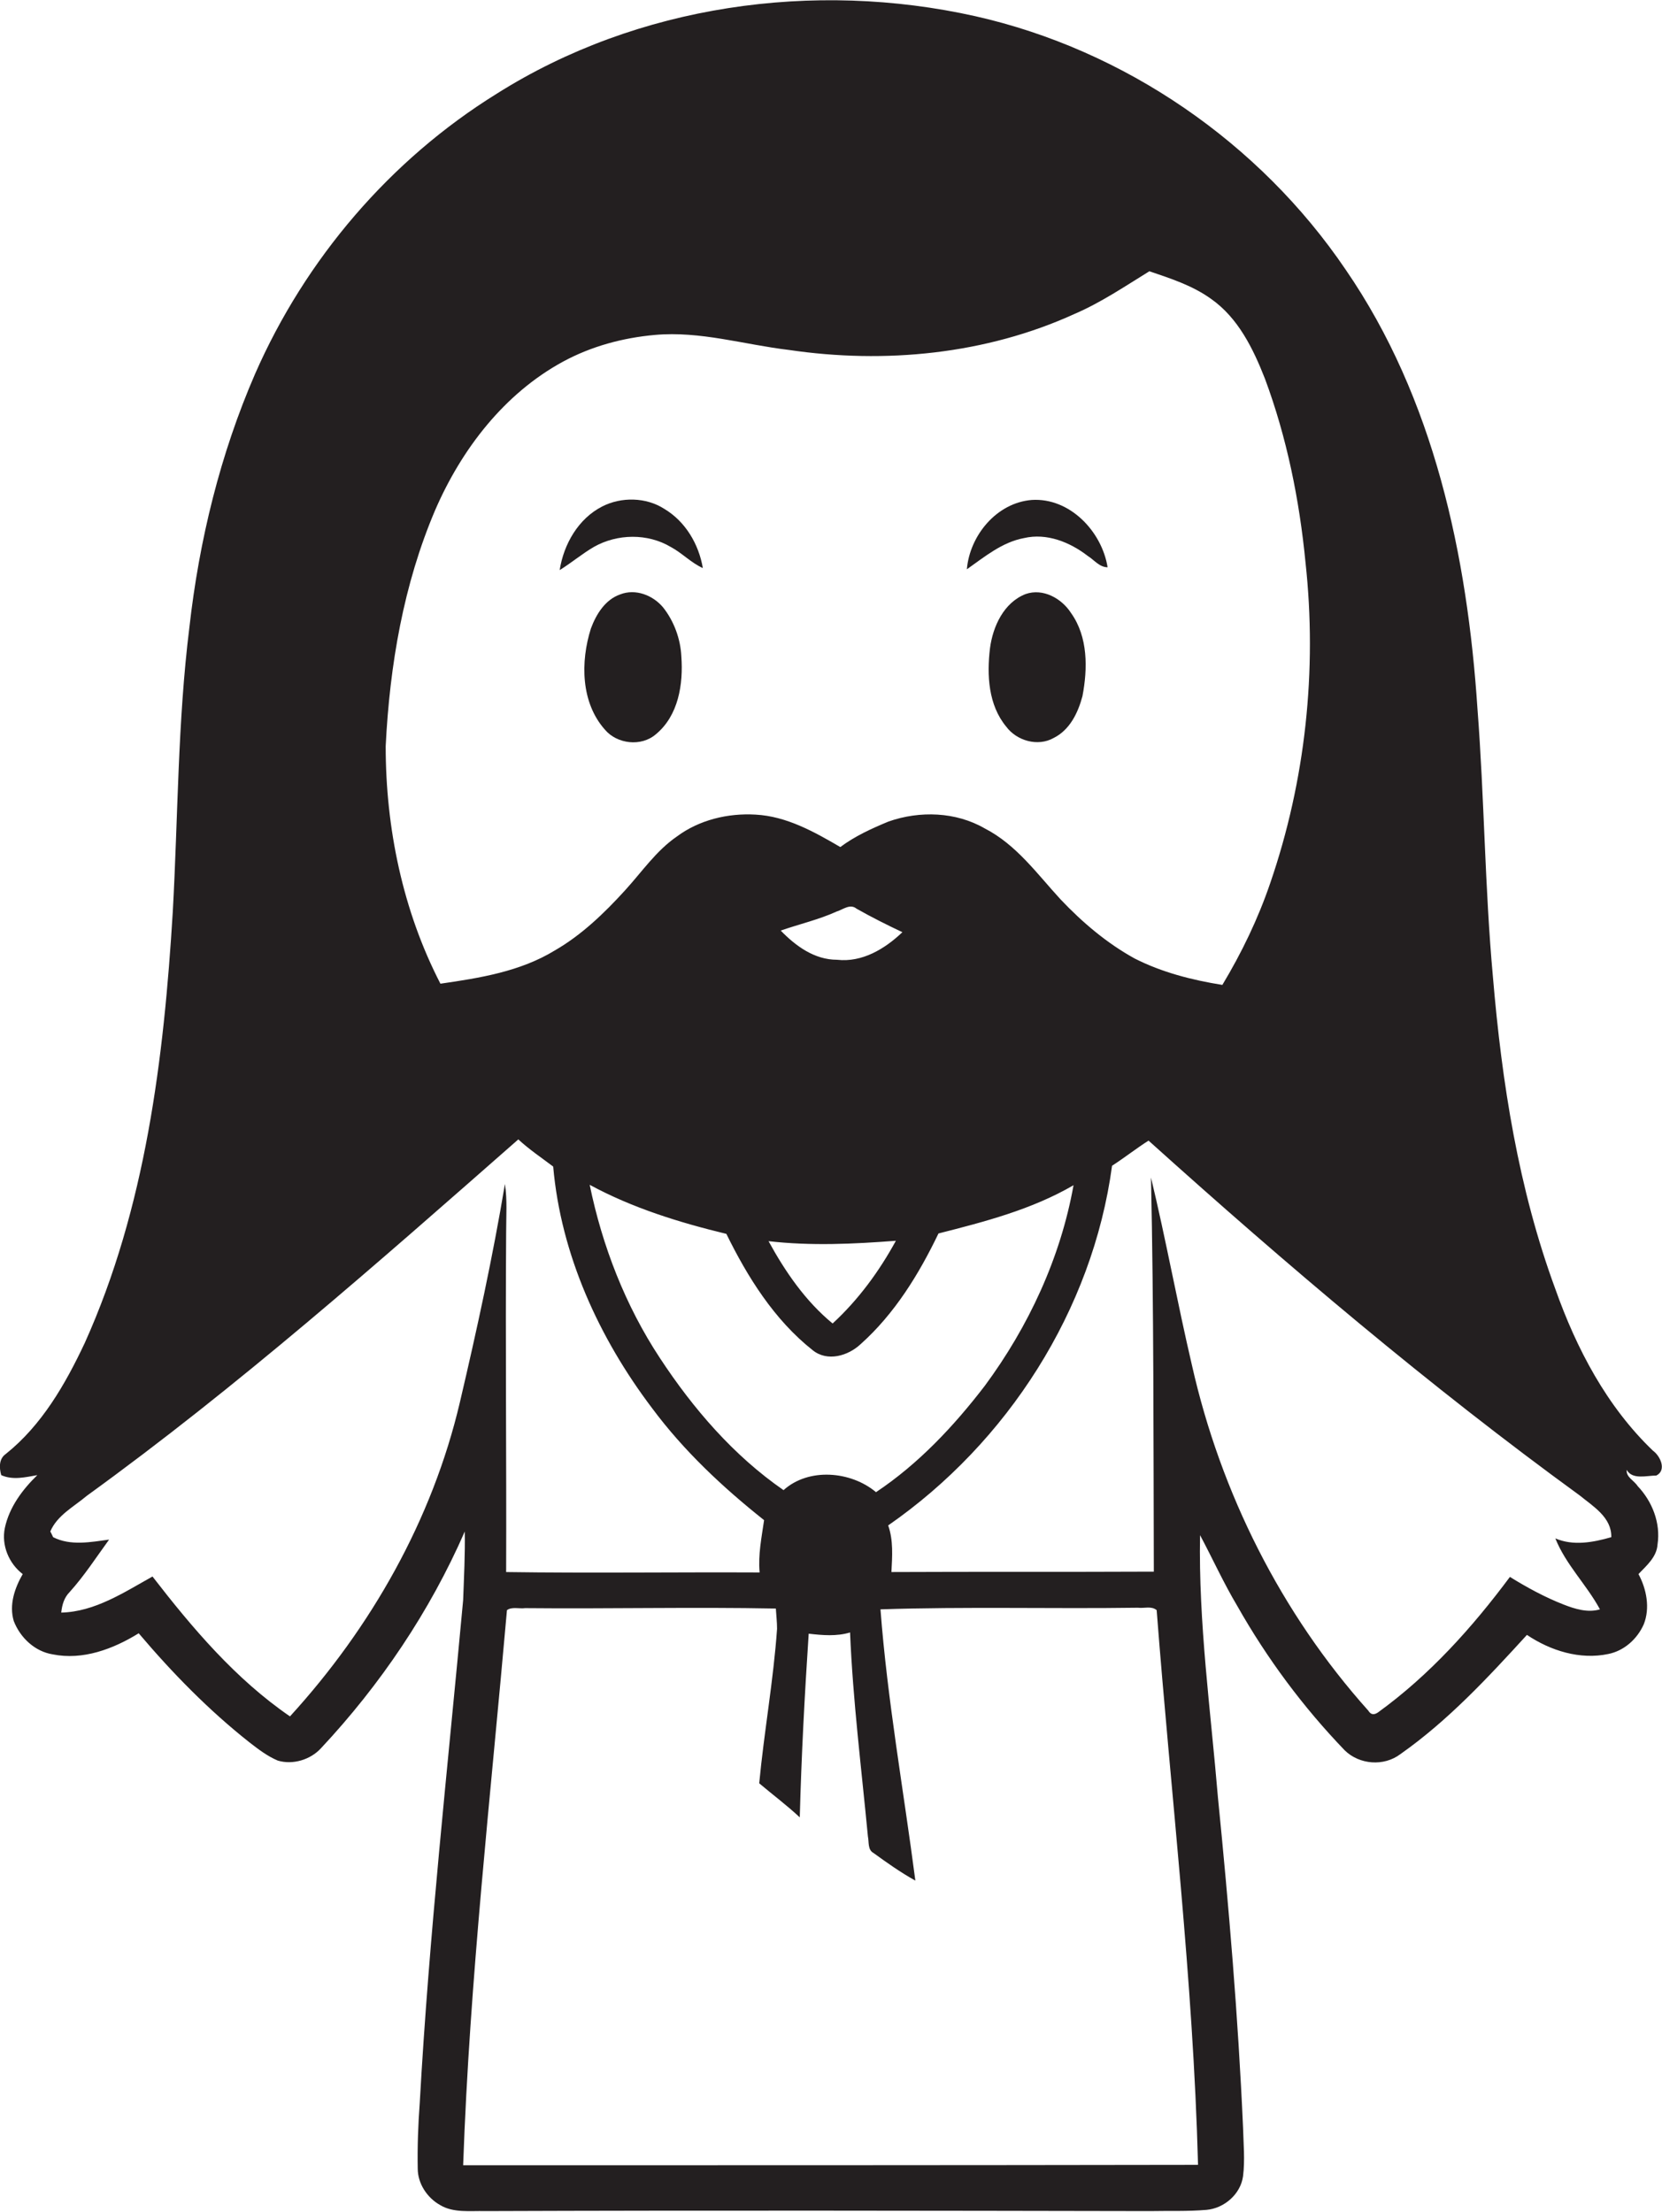 <?xml version="1.0" encoding="utf-8"?>
<!-- Generator: Adobe Illustrator 19.2.0, SVG Export Plug-In . SVG Version: 6.00 Build 0)  -->
<svg version="1.1" id="Layer_1" xmlns="http://www.w3.org/2000/svg" xmlns:xlink="http://www.w3.org/1999/xlink" x="0px" y="0px"
	 viewBox="0 0 409.8 545.5" enable-background="new 0 0 409.8 545.5" xml:space="preserve">
<g>
	<path fill="#231F20" d="M408.4,363.9c2.6-1.3,1-4.8-0.8-6.1c-11.4-10.9-18.9-25.2-24.1-39.9c-9.1-24.7-13.2-50.9-15.4-77.1
		c-2-22-2.1-44-3.8-66c-2.5-37.8-10.7-76.6-32.5-108.3c-21.2-31.3-54.5-54.2-91.3-62.5c-39.8-8.9-83.3-2.8-118,19.1
		C96.2,39.4,75.3,63.9,62.9,92.2c-8.6,19.8-13.8,41.1-16.2,62.5c-2.9,23.3-2.8,46.8-4.1,70.2c-2.2,36.2-6.7,73-21.7,106.3
		c-4.8,10.2-10.6,20.3-19.5,27.4c-1.7,1.2-1.6,3.4-1.1,5.2c2.9,1.3,6,0.5,8.9,0c-3.7,3.6-6.9,7.9-8,13c-0.9,4.3,1,8.8,4.4,11.4
		c-2,3.5-3.4,7.6-2.2,11.6c1.6,4.1,5.2,7.5,9.6,8.2c7.4,1.5,14.9-1.3,21.2-5.2c8.3,9.8,17.3,19,27.3,26.9c2.2,1.7,4.4,3.4,7,4.5
		c3.7,1.1,8-0.2,10.6-3c14.7-15.7,26.9-33.8,35.5-53.5c0.1,5.6-0.2,11.3-0.4,16.9c-3.8,41.3-8.4,82.5-10.7,124
		c-0.4,5.4-0.6,10.8-0.5,16.2c0,3.7,2.3,7.2,5.5,9c3.3,2,7.4,1.4,11.1,1.5c54.6-0.2,109.3-0.1,163.9,0c4.7-0.1,9.3,0.1,14-0.3
		c4.4-0.4,8.4-3.9,9-8.3c0.5-4,0.1-8,0-12c-1.2-27.2-3.5-54.4-6.2-81.5c-1.8-21.5-4.8-43-4.4-64.6c3.1,5.8,5.8,11.8,9.2,17.5
		c7.3,12.9,16.2,24.9,26.5,35.6c3.6,3.5,9.6,4,13.7,0.9c11.8-8.3,21.6-18.9,31.2-29.4c5.8,3.9,13.1,6.2,20.1,4.7
		c3.9-0.8,7.1-3.7,8.7-7.3c1.6-4,0.7-8.7-1.3-12.4c2-2.1,4.5-4.2,4.7-7.3c0.8-5.3-1.3-10.6-4.9-14.4c-0.9-1.4-2.9-2.2-2.7-4
		C402.5,365,406,363.9,408.4,363.9z M107.3,125.8c6.5-15,17-28.7,31.5-36.6c7-3.8,14.8-5.9,22.7-6.6c11.2-1,22,2.4,33,3.7
		c23.7,3.5,48.6,1.1,70.5-8.9c6.5-2.8,12.4-6.8,18.4-10.5c5.3,1.8,10.6,3.5,15.2,6.8c6.7,4.7,10.4,12.3,13.3,19.7
		c5.4,14.5,8.5,29.9,10,45.3c2.9,26.6,0,53.8-8.7,79.1c-3,8.8-7,17.1-11.8,25.1c-7.5-1.2-14.9-3.1-21.6-6.5
		c-6.9-3.8-12.9-8.9-18.3-14.6c-5.8-6.3-10.9-13.5-18.7-17.5c-7.1-4.1-16-4.4-23.7-1.7c-4.1,1.7-8.3,3.6-11.9,6.3
		c-6.5-3.8-13.3-7.6-20.9-8c-6.8-0.4-13.9,1.3-19.4,5.4c-5.1,3.5-8.6,8.7-12.8,13.3c-5.1,5.6-10.7,11-17.3,14.8
		c-8.5,5.2-18.5,6.8-28.2,8.2c-9.3-18-13.5-38.4-13.5-58.6C96.1,164,99.5,144.1,107.3,125.8z M220.9,306
		c-4.1,7.5-9.2,14.5-15.6,20.4c-6.7-5.5-11.7-12.8-15.8-20.3C200,307.3,210.5,306.8,220.9,306z M192.5,229.5
		c4.6-1.6,9.4-2.7,13.8-4.7c1.6-0.5,3.3-2,4.9-0.7c3.7,2.1,7.5,4,11.3,5.8c-4.3,4.1-9.9,7.5-16.1,6.8
		C200.8,236.7,196.2,233.3,192.5,229.5z M200.4,333c3.6,2.9,8.7,1.4,11.8-1.5c8.4-7.5,14.4-17.3,19.2-27.3
		c11.4-2.9,23-5.9,33.3-11.9c-3.2,17.9-11.1,34.9-21.9,49.5c-7.6,9.9-16.3,19.2-26.8,26.2c-6.2-5.2-16.6-6.1-22.8-0.5
		c-12.3-8.5-22.3-20.1-30.5-32.6c-8.5-12.9-14.2-27.6-17.3-42.7c10.5,5.7,22.1,9.3,33.7,12.1C184.3,314.9,190.9,325.5,200.4,333z
		 M113.4,345.8c-6.8,29-21.9,55.6-41.9,77.5c-13.4-9.2-24-21.7-33.9-34.5c-7,3.9-14.2,8.7-22.5,8.9c0.2-1.9,0.7-3.7,2.1-5.1
		c3.6-4,6.5-8.5,9.7-12.9c-4.5,0.6-9.5,1.6-13.8-0.6c-0.2-0.4-0.5-1.1-0.7-1.4c1.7-4,5.8-6.1,9-8.8c37.3-27,71.8-57.5,106.4-87.9
		c2.7,2.5,5.7,4.5,8.6,6.7c1.9,21.7,11.3,42.3,24.4,59.6c7.8,10.5,17.4,19.5,27.6,27.6c-0.6,4.2-1.5,8.5-1.1,12.9
		c-20.8-0.1-41.7,0.2-62.5-0.1c0.1-27.9-0.2-55.9,0-83.8c0-4,0.3-8-0.3-11.9C121.5,310,117.6,327.9,113.4,345.8z M114.2,534
		c1.6-45.8,6.8-91.3,10.8-136.9c1.2-0.9,3-0.3,4.5-0.5c20.6,0.2,41.2-0.3,61.8,0.1c0.1,1.7,0.3,3.3,0.3,5
		c-0.9,12.8-3.2,25.4-4.4,38.1c3.3,2.8,6.8,5.4,10,8.4c0.4-15.1,1.2-30.2,2.2-45.3c3.4,0.4,6.9,0.7,10.2-0.3
		c0.7,16.8,2.8,33.5,4.4,50.3c0.3,1.4-0.1,3.3,1.4,4.1c3.3,2.4,6.7,4.8,10.3,6.8c-2.9-22.3-6.9-44.5-8.6-66.9
		c21.1-0.7,42.3-0.1,63.5-0.4c1.5,0.2,3.3-0.5,4.6,0.6c3.5,45.6,9,91.1,10.2,136.8C234.9,534,174.5,534,114.2,534z M383.5,379.4
		c2.6,6.5,7.7,11.4,11,17.5c-3,0.9-6.2-0.1-9-1.2c-4.6-1.8-9-4.2-13.2-6.8c-9.3,12.5-19.8,24.2-32.5,33.4c-1,0.7-1.8,0.6-2.4-0.4
		c-21.5-24-36.4-53.7-43.5-85.2c-3.6-15.4-6.4-30.9-10.1-46.3c0.7,32.4,0.6,64.8,0.7,97.2c-21.6,0.1-43.2,0-64.7,0.1
		c0.2-3.9,0.5-7.8-0.8-11.5c29.4-20.4,50.4-53.1,55.2-88.7c3.1-2,6-4.3,9-6.2c34.1,30.7,69.2,60.5,106.3,87.5
		c3.3,2.7,7.9,5.4,7.8,10.3C392.8,380.4,387.9,381.3,383.5,379.4z"/>
	<path fill="#231F20" d="M165.4,134.9c2.8,1.5,5,3.9,7.9,5.2c-1-5.9-4.3-11.5-9.5-14.6c-4.5-2.9-10.6-3-15.3-0.6
		c-5.9,3-9.5,9.3-10.5,15.7c2.9-1.8,5.5-4,8.4-5.7C152.2,131.6,159.7,131.5,165.4,134.9z"/>
	<path fill="#231F20" d="M268.2,137.1c1.6,1,2.9,2.8,4.9,2.8c-1.4-8.8-9.3-17.2-18.7-16.6c-8.7,0.7-15.3,8.8-16,17.1
		c4.4-3.1,8.7-6.7,14.1-7.7C258.1,131.4,263.8,133.7,268.2,137.1z"/>
	<path fill="#231F20" d="M163.5,149.8c-2.5-3-6.8-4.7-10.6-3.2c-3.7,1.3-5.9,4.9-7.2,8.4c-2.6,8.2-2.5,18.3,3.5,25
		c3,3.5,8.9,4.2,12.5,1.1c5.6-4.6,6.8-12.4,6.3-19.2C167.8,157.6,166.2,153.2,163.5,149.8z"/>
	<path fill="#231F20" d="M252.9,146.5c-5.4,2.1-8.1,8-8.8,13.4c-0.8,6.6-0.4,14,4,19.3c2.6,3.5,7.8,5,11.7,2.8c4-2,6-6.2,7.1-10.3
		c1.3-6.8,1.4-14.6-2.8-20.5C261.8,147.6,257.2,145,252.9,146.5z"/>
</g>
</svg>
